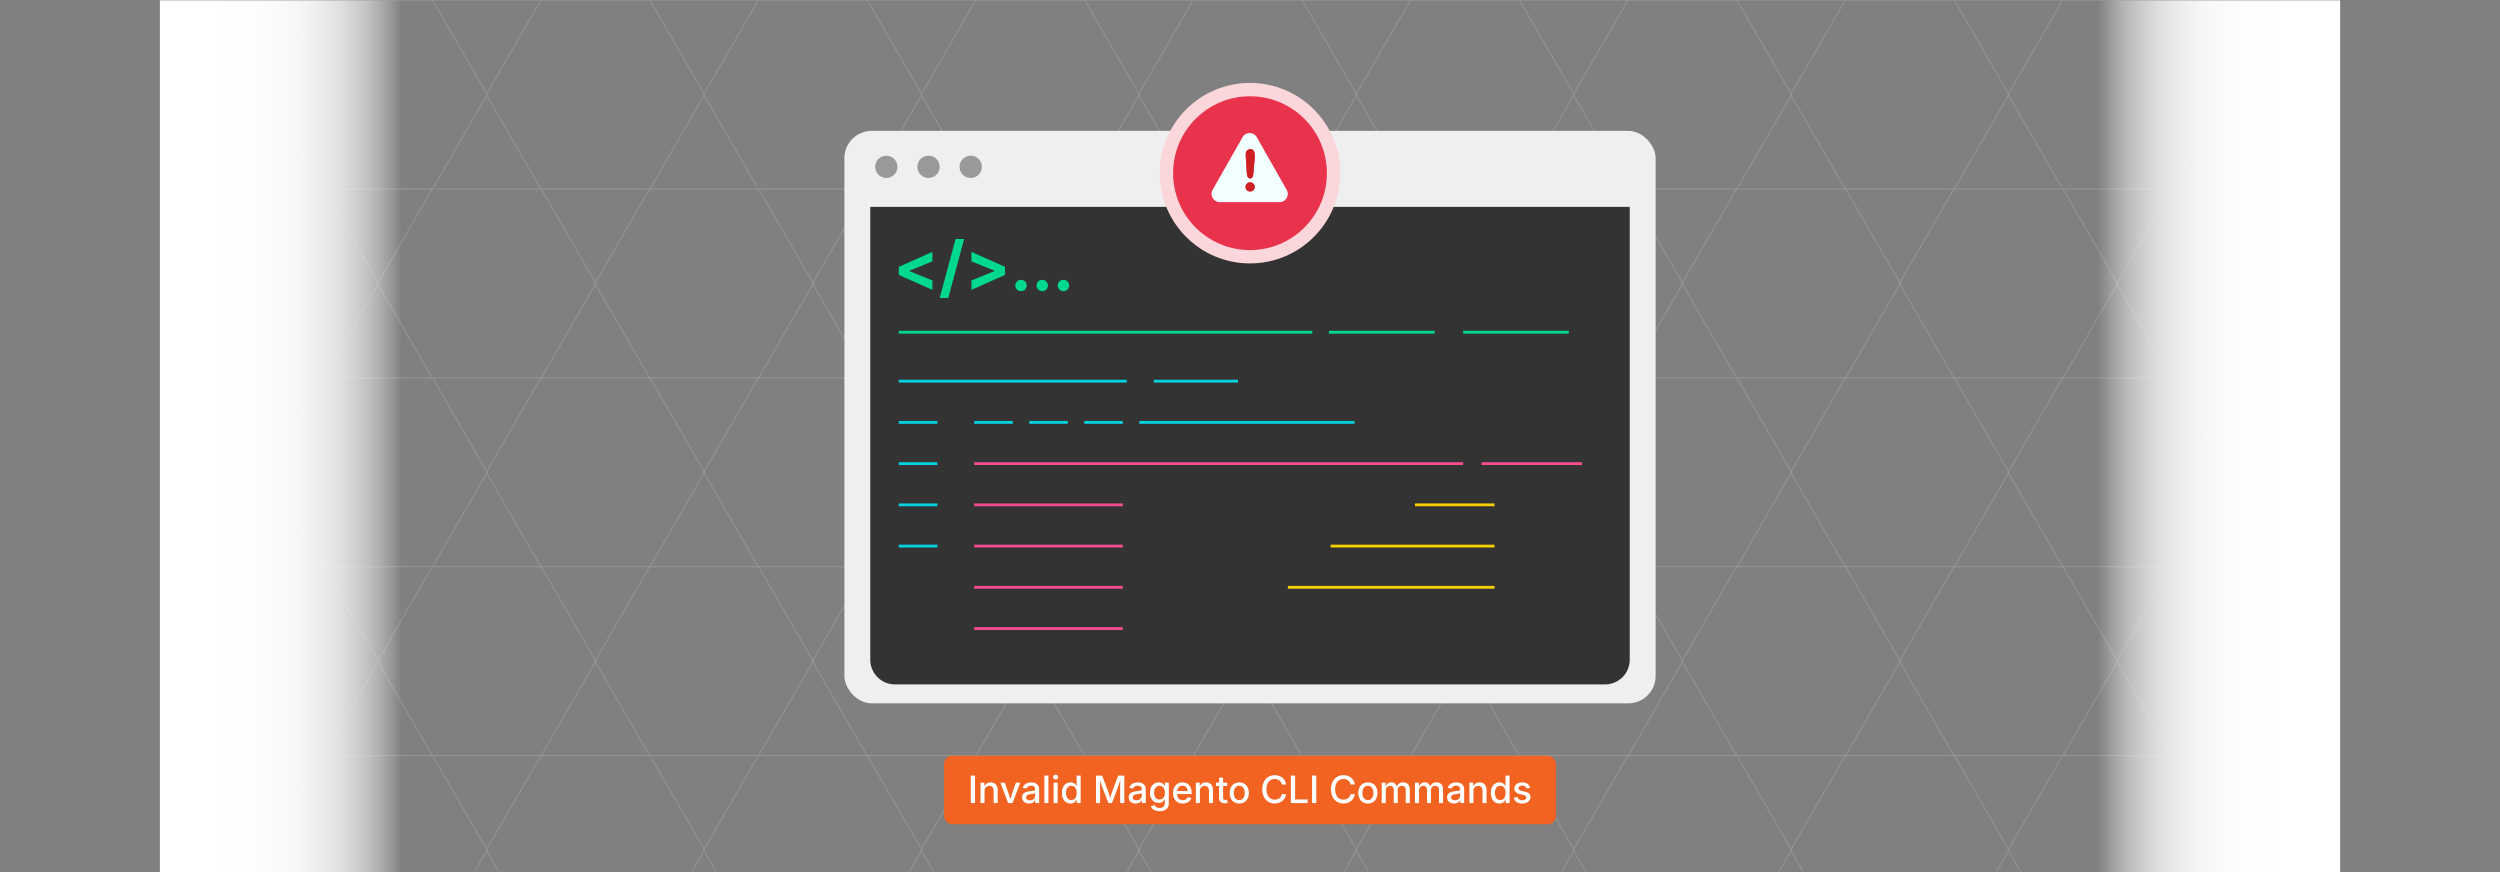 <svg id="Layer_1" data-name="Layer 1" xmlns="http://www.w3.org/2000/svg" xmlns:xlink="http://www.w3.org/1999/xlink" viewBox="0 0 860 300"><rect x="0" y="0" width="860" height="300" fill="#808080" stroke="none"/><defs><clipPath id="clip-path"><rect x="55" y="-0.134" width="750" height="299.856" fill="none"/></clipPath><linearGradient id="linear-gradient" x1="55" y1="150.133" x2="138.333" y2="150.133" gradientUnits="userSpaceOnUse"><stop offset="0" stop-color="#fff"/><stop offset="0.351" stop-color="#fff" stop-opacity="0.992"/><stop offset="0.487" stop-color="#fff" stop-opacity="0.965"/><stop offset="0.585" stop-color="#fff" stop-opacity="0.918"/><stop offset="0.666" stop-color="#fff" stop-opacity="0.85"/><stop offset="0.735" stop-color="#fff" stop-opacity="0.762"/><stop offset="0.797" stop-color="#fff" stop-opacity="0.654"/><stop offset="0.853" stop-color="#fff" stop-opacity="0.524"/><stop offset="0.905" stop-color="#fff" stop-opacity="0.374"/><stop offset="0.952" stop-color="#fff" stop-opacity="0.204"/><stop offset="0.995" stop-color="#fff" stop-opacity="0.021"/><stop offset="1" stop-color="#fff" stop-opacity="0"/></linearGradient><linearGradient id="linear-gradient-2" x1="2658.442" y1="-1596.988" x2="2741.775" y2="-1596.988" gradientTransform="translate(-1936.775 1747.121)" xlink:href="#linear-gradient"/></defs><g opacity="0.25"><g clip-path="url(#clip-path)"><polygon points="36.637 -64.915 -0.898 -64.915 -19.666 -32.439 -0.898 0.037 36.637 0.037 55.405 -32.439 36.637 -64.915" fill="none" stroke="#ccc" stroke-miterlimit="10" stroke-width="0.375"/><polygon points="111.421 -64.915 73.885 -64.915 55.117 -32.439 73.885 0.037 111.421 0.037 130.189 -32.439 111.421 -64.915" fill="none" stroke="#ccc" stroke-miterlimit="10" stroke-width="0.375"/><polygon points="186.204 -64.915 148.668 -64.915 129.9 -32.439 148.668 0.037 186.204 0.037 204.972 -32.439 186.204 -64.915" fill="none" stroke="#ccc" stroke-miterlimit="10" stroke-width="0.375"/><polygon points="260.987 -64.915 223.451 -64.915 204.683 -32.439 223.451 0.037 260.987 0.037 279.755 -32.439 260.987 -64.915" fill="none" stroke="#ccc" stroke-miterlimit="10" stroke-width="0.375"/><polygon points="335.771 -64.915 298.235 -64.915 279.467 -32.439 298.235 0.037 335.771 0.037 354.539 -32.439 335.771 -64.915" fill="none" stroke="#ccc" stroke-miterlimit="10" stroke-width="0.375"/><polygon points="410.554 -64.915 373.018 -64.915 354.25 -32.439 373.018 0.037 410.554 0.037 429.322 -32.439 410.554 -64.915" fill="none" stroke="#ccc" stroke-miterlimit="10" stroke-width="0.375"/><polygon points="485.337 -64.915 447.801 -64.915 429.033 -32.439 447.801 0.037 485.337 0.037 504.105 -32.439 485.337 -64.915" fill="none" stroke="#ccc" stroke-miterlimit="10" stroke-width="0.375"/><polygon points="560.121 -64.915 522.585 -64.915 503.817 -32.439 522.585 0.037 560.121 0.037 578.889 -32.439 560.121 -64.915" fill="none" stroke="#ccc" stroke-miterlimit="10" stroke-width="0.375"/><polygon points="634.904 -64.915 597.368 -64.915 578.6 -32.439 597.368 0.037 634.904 0.037 653.672 -32.439 634.904 -64.915" fill="none" stroke="#ccc" stroke-miterlimit="10" stroke-width="0.375"/><polygon points="709.687 -64.915 672.151 -64.915 653.383 -32.439 672.151 0.037 709.687 0.037 728.455 -32.439 709.687 -64.915" fill="none" stroke="#ccc" stroke-miterlimit="10" stroke-width="0.375"/><polygon points="784.471 -64.915 746.935 -64.915 728.167 -32.439 746.935 0.037 784.471 0.037 803.239 -32.439 784.471 -64.915" fill="none" stroke="#ccc" stroke-miterlimit="10" stroke-width="0.375"/><polygon points="859.254 -64.915 821.718 -64.915 802.95 -32.439 821.718 0.037 859.254 0.037 878.022 -32.439 859.254 -64.915" fill="none" stroke="#ccc" stroke-miterlimit="10" stroke-width="0.375"/><polygon points="74.029 0.054 36.493 0.054 17.725 32.53 36.493 65.006 74.029 65.006 92.797 32.53 74.029 0.054" fill="none" stroke="#ccc" stroke-miterlimit="10" stroke-width="0.375"/><polygon points="148.812 0.054 111.276 0.054 92.509 32.53 111.276 65.006 148.812 65.006 167.58 32.53 148.812 0.054" fill="none" stroke="#ccc" stroke-miterlimit="10" stroke-width="0.375"/><polygon points="223.596 0.054 186.06 0.054 167.292 32.53 186.06 65.006 223.596 65.006 242.364 32.53 223.596 0.054" fill="none" stroke="#ccc" stroke-miterlimit="10" stroke-width="0.375"/><polygon points="298.379 0.054 260.843 0.054 242.075 32.53 260.843 65.006 298.379 65.006 317.147 32.53 298.379 0.054" fill="none" stroke="#ccc" stroke-miterlimit="10" stroke-width="0.375"/><polygon points="373.162 0.054 335.626 0.054 316.858 32.53 335.626 65.006 373.162 65.006 391.93 32.53 373.162 0.054" fill="none" stroke="#ccc" stroke-miterlimit="10" stroke-width="0.375"/><polygon points="447.946 0.054 410.41 0.054 391.642 32.53 410.41 65.006 447.946 65.006 466.714 32.53 447.946 0.054" fill="none" stroke="#ccc" stroke-miterlimit="10" stroke-width="0.375"/><polygon points="522.729 0.054 485.193 0.054 466.425 32.53 485.193 65.006 522.729 65.006 541.497 32.53 522.729 0.054" fill="none" stroke="#ccc" stroke-miterlimit="10" stroke-width="0.375"/><polygon points="597.512 0.054 559.976 0.054 541.208 32.53 559.976 65.006 597.512 65.006 616.28 32.53 597.512 0.054" fill="none" stroke="#ccc" stroke-miterlimit="10" stroke-width="0.375"/><polygon points="672.296 0.054 634.76 0.054 615.992 32.53 634.76 65.006 672.296 65.006 691.064 32.53 672.296 0.054" fill="none" stroke="#ccc" stroke-miterlimit="10" stroke-width="0.375"/><polygon points="747.079 0.054 709.543 0.054 690.775 32.53 709.543 65.006 747.079 65.006 765.847 32.53 747.079 0.054" fill="none" stroke="#ccc" stroke-miterlimit="10" stroke-width="0.375"/><polygon points="821.862 0.054 784.326 0.054 765.558 32.53 784.326 65.006 821.862 65.006 840.63 32.53 821.862 0.054" fill="none" stroke="#ccc" stroke-miterlimit="10" stroke-width="0.375"/><polygon points="36.637 65.023 -0.898 65.023 -19.666 97.499 -0.898 129.975 36.637 129.975 55.405 97.499 36.637 65.023" fill="none" stroke="#ccc" stroke-miterlimit="10" stroke-width="0.375"/><polygon points="111.421 65.023 73.885 65.023 55.117 97.499 73.885 129.975 111.421 129.975 130.189 97.499 111.421 65.023" fill="none" stroke="#ccc" stroke-miterlimit="10" stroke-width="0.375"/><polygon points="186.204 65.023 148.668 65.023 129.9 97.499 148.668 129.975 186.204 129.975 204.972 97.499 186.204 65.023" fill="none" stroke="#ccc" stroke-miterlimit="10" stroke-width="0.375"/><polygon points="260.987 65.023 223.451 65.023 204.683 97.499 223.451 129.975 260.987 129.975 279.755 97.499 260.987 65.023" fill="none" stroke="#ccc" stroke-miterlimit="10" stroke-width="0.375"/><polygon points="335.771 65.023 298.235 65.023 279.467 97.499 298.235 129.975 335.771 129.975 354.539 97.499 335.771 65.023" fill="none" stroke="#ccc" stroke-miterlimit="10" stroke-width="0.375"/><polygon points="410.554 65.023 373.018 65.023 354.25 97.499 373.018 129.975 410.554 129.975 429.322 97.499 410.554 65.023" fill="none" stroke="#ccc" stroke-miterlimit="10" stroke-width="0.375"/><polygon points="485.337 65.023 447.801 65.023 429.033 97.499 447.801 129.975 485.337 129.975 504.105 97.499 485.337 65.023" fill="none" stroke="#ccc" stroke-miterlimit="10" stroke-width="0.375"/><polygon points="560.121 65.023 522.585 65.023 503.817 97.499 522.585 129.975 560.121 129.975 578.889 97.499 560.121 65.023" fill="none" stroke="#ccc" stroke-miterlimit="10" stroke-width="0.375"/><polygon points="634.904 65.023 597.368 65.023 578.6 97.499 597.368 129.975 634.904 129.975 653.672 97.499 634.904 65.023" fill="none" stroke="#ccc" stroke-miterlimit="10" stroke-width="0.375"/><polygon points="709.687 65.023 672.151 65.023 653.383 97.499 672.151 129.975 709.687 129.975 728.455 97.499 709.687 65.023" fill="none" stroke="#ccc" stroke-miterlimit="10" stroke-width="0.375"/><polygon points="784.471 65.023 746.935 65.023 728.167 97.499 746.935 129.975 784.471 129.975 803.239 97.499 784.471 65.023" fill="none" stroke="#ccc" stroke-miterlimit="10" stroke-width="0.375"/><polygon points="859.254 65.023 821.718 65.023 802.95 97.499 821.718 129.975 859.254 129.975 878.022 97.499 859.254 65.023" fill="none" stroke="#ccc" stroke-miterlimit="10" stroke-width="0.375"/><polygon points="74.029 129.993 36.493 129.993 17.725 162.469 36.493 194.945 74.029 194.945 92.797 162.469 74.029 129.993" fill="none" stroke="#ccc" stroke-miterlimit="10" stroke-width="0.375"/><polygon points="148.812 129.993 111.276 129.993 92.509 162.469 111.276 194.945 148.812 194.945 167.58 162.469 148.812 129.993" fill="none" stroke="#ccc" stroke-miterlimit="10" stroke-width="0.375"/><polygon points="223.596 129.993 186.06 129.993 167.292 162.469 186.06 194.945 223.596 194.945 242.364 162.469 223.596 129.993" fill="none" stroke="#ccc" stroke-miterlimit="10" stroke-width="0.375"/><polygon points="298.379 129.993 260.843 129.993 242.075 162.469 260.843 194.945 298.379 194.945 317.147 162.469 298.379 129.993" fill="none" stroke="#ccc" stroke-miterlimit="10" stroke-width="0.375"/><polygon points="373.162 129.993 335.626 129.993 316.858 162.469 335.626 194.945 373.162 194.945 391.93 162.469 373.162 129.993" fill="none" stroke="#ccc" stroke-miterlimit="10" stroke-width="0.375"/><polygon points="447.946 129.993 410.41 129.993 391.642 162.469 410.41 194.945 447.946 194.945 466.714 162.469 447.946 129.993" fill="none" stroke="#ccc" stroke-miterlimit="10" stroke-width="0.375"/><polygon points="522.729 129.993 485.193 129.993 466.425 162.469 485.193 194.945 522.729 194.945 541.497 162.469 522.729 129.993" fill="none" stroke="#ccc" stroke-miterlimit="10" stroke-width="0.375"/><polygon points="597.512 129.993 559.976 129.993 541.208 162.469 559.976 194.945 597.512 194.945 616.28 162.469 597.512 129.993" fill="none" stroke="#ccc" stroke-miterlimit="10" stroke-width="0.375"/><polygon points="672.296 129.993 634.76 129.993 615.992 162.469 634.76 194.945 672.296 194.945 691.064 162.469 672.296 129.993" fill="none" stroke="#ccc" stroke-miterlimit="10" stroke-width="0.375"/><polygon points="747.079 129.993 709.543 129.993 690.775 162.469 709.543 194.945 747.079 194.945 765.847 162.469 747.079 129.993" fill="none" stroke="#ccc" stroke-miterlimit="10" stroke-width="0.375"/><polygon points="821.862 129.993 784.326 129.993 765.558 162.469 784.326 194.945 821.862 194.945 840.63 162.469 821.862 129.993" fill="none" stroke="#ccc" stroke-miterlimit="10" stroke-width="0.375"/><polygon points="36.637 194.962 -0.898 194.962 -19.666 227.438 -0.898 259.914 36.637 259.914 55.405 227.438 36.637 194.962" fill="none" stroke="#ccc" stroke-miterlimit="10" stroke-width="0.375"/><polygon points="111.421 194.962 73.885 194.962 55.117 227.438 73.885 259.914 111.421 259.914 130.189 227.438 111.421 194.962" fill="none" stroke="#ccc" stroke-miterlimit="10" stroke-width="0.375"/><polygon points="186.204 194.962 148.668 194.962 129.9 227.438 148.668 259.914 186.204 259.914 204.972 227.438 186.204 194.962" fill="none" stroke="#ccc" stroke-miterlimit="10" stroke-width="0.375"/><polygon points="260.987 194.962 223.451 194.962 204.683 227.438 223.451 259.914 260.987 259.914 279.755 227.438 260.987 194.962" fill="none" stroke="#ccc" stroke-miterlimit="10" stroke-width="0.375"/><polygon points="335.771 194.962 298.235 194.962 279.467 227.438 298.235 259.914 335.771 259.914 354.539 227.438 335.771 194.962" fill="none" stroke="#ccc" stroke-miterlimit="10" stroke-width="0.375"/><polygon points="410.554 194.962 373.018 194.962 354.25 227.438 373.018 259.914 410.554 259.914 429.322 227.438 410.554 194.962" fill="none" stroke="#ccc" stroke-miterlimit="10" stroke-width="0.375"/><polygon points="485.337 194.962 447.801 194.962 429.033 227.438 447.801 259.914 485.337 259.914 504.105 227.438 485.337 194.962" fill="none" stroke="#ccc" stroke-miterlimit="10" stroke-width="0.375"/><polygon points="560.121 194.962 522.585 194.962 503.817 227.438 522.585 259.914 560.121 259.914 578.889 227.438 560.121 194.962" fill="none" stroke="#ccc" stroke-miterlimit="10" stroke-width="0.375"/><polygon points="634.904 194.962 597.368 194.962 578.6 227.438 597.368 259.914 634.904 259.914 653.672 227.438 634.904 194.962" fill="none" stroke="#ccc" stroke-miterlimit="10" stroke-width="0.375"/><polygon points="709.687 194.962 672.151 194.962 653.383 227.438 672.151 259.914 709.687 259.914 728.455 227.438 709.687 194.962" fill="none" stroke="#ccc" stroke-miterlimit="10" stroke-width="0.375"/><polygon points="784.471 194.962 746.935 194.962 728.167 227.438 746.935 259.914 784.471 259.914 803.239 227.438 784.471 194.962" fill="none" stroke="#ccc" stroke-miterlimit="10" stroke-width="0.375"/><polygon points="859.254 194.962 821.718 194.962 802.95 227.438 821.718 259.914 859.254 259.914 878.022 227.438 859.254 194.962" fill="none" stroke="#ccc" stroke-miterlimit="10" stroke-width="0.375"/><polygon points="74.029 259.931 36.493 259.931 17.725 292.407 36.493 324.883 74.029 324.883 92.797 292.407 74.029 259.931" fill="none" stroke="#ccc" stroke-miterlimit="10" stroke-width="0.375"/><polygon points="148.812 259.931 111.276 259.931 92.509 292.407 111.276 324.883 148.812 324.883 167.58 292.407 148.812 259.931" fill="none" stroke="#ccc" stroke-miterlimit="10" stroke-width="0.375"/><polygon points="223.596 259.931 186.06 259.931 167.292 292.407 186.06 324.883 223.596 324.883 242.364 292.407 223.596 259.931" fill="none" stroke="#ccc" stroke-miterlimit="10" stroke-width="0.375"/><polygon points="298.379 259.931 260.843 259.931 242.075 292.407 260.843 324.883 298.379 324.883 317.147 292.407 298.379 259.931" fill="none" stroke="#ccc" stroke-miterlimit="10" stroke-width="0.375"/><polygon points="373.162 259.931 335.626 259.931 316.858 292.407 335.626 324.883 373.162 324.883 391.93 292.407 373.162 259.931" fill="none" stroke="#ccc" stroke-miterlimit="10" stroke-width="0.375"/><polygon points="447.946 259.931 410.41 259.931 391.642 292.407 410.41 324.883 447.946 324.883 466.714 292.407 447.946 259.931" fill="none" stroke="#ccc" stroke-miterlimit="10" stroke-width="0.375"/><polygon points="522.729 259.931 485.193 259.931 466.425 292.407 485.193 324.883 522.729 324.883 541.497 292.407 522.729 259.931" fill="none" stroke="#ccc" stroke-miterlimit="10" stroke-width="0.375"/><polygon points="597.512 259.931 559.976 259.931 541.208 292.407 559.976 324.883 597.512 324.883 616.28 292.407 597.512 259.931" fill="none" stroke="#ccc" stroke-miterlimit="10" stroke-width="0.375"/><polygon points="672.296 259.931 634.76 259.931 615.992 292.407 634.76 324.883 672.296 324.883 691.064 292.407 672.296 259.931" fill="none" stroke="#ccc" stroke-miterlimit="10" stroke-width="0.375"/><polygon points="747.079 259.931 709.543 259.931 690.775 292.407 709.543 324.883 747.079 324.883 765.847 292.407 747.079 259.931" fill="none" stroke="#ccc" stroke-miterlimit="10" stroke-width="0.375"/><polygon points="821.862 259.931 784.326 259.931 765.558 292.407 784.326 324.883 821.862 324.883 840.63 292.407 821.862 259.931" fill="none" stroke="#ccc" stroke-miterlimit="10" stroke-width="0.375"/></g></g><rect x="55" y="0.134" width="83.333" height="300" fill="url(#linear-gradient)"/><rect x="721.667" y="0.134" width="83.333" height="300" transform="translate(1526.667 300.267) rotate(180)" fill="url(#linear-gradient-2)"/><rect x="290.467" y="45.02" width="279.067" height="196.93" rx="9.401" fill="#efefef"/><path d="M299.373,71.162H560.627a0,0,0,0,1,0,0V226.941a8.494,8.494,0,0,1-8.494,8.494H307.867a8.494,8.494,0,0,1-8.494-8.494V71.162A0,0,0,0,1,299.373,71.162Z" fill="#333"/><path d="M309.19,94.582v-2.793l11.56-5.144v3.27l-7.972,3.247.102-.182v.409l-.102-.159,7.972,3.248v3.247Z" fill="#00d88f"/><path d="M331.663,82.227l-5.451,20.258H323.26l5.45-20.258Z" fill="#00d88f"/><path d="M345.732,94.582l-11.56,5.144V96.478l7.994-3.248-.114.159V92.98l.114.182-7.994-3.247v-3.27l11.56,5.144Z" fill="#00d88f"/><path d="M351.228,100.157a1.91,1.91,0,0,1-1.396-.561,1.975,1.975,0,0,1,0-2.772,2.003,2.003,0,0,1,2.782,0,1.975,1.975,0,0,1,0,2.772A1.896,1.896,0,0,1,351.228,100.157Z" fill="#00d88f"/><path d="M358.529,100.157a1.91,1.91,0,0,1-1.397-.561,1.975,1.975,0,0,1,0-2.772,2.003,2.003,0,0,1,2.782,0,1.975,1.975,0,0,1,0,2.772A1.896,1.896,0,0,1,358.529,100.157Z" fill="#00d88f"/><path d="M365.831,100.157a1.91,1.91,0,0,1-1.397-.561,1.975,1.975,0,0,1,0-2.772,2.003,2.003,0,0,1,2.782,0,1.975,1.975,0,0,1,0,2.772A1.896,1.896,0,0,1,365.831,100.157Z" fill="#00d88f"/><line x1="309.192" y1="114.292" x2="451.441" y2="114.292" fill="none" stroke="#00d88f" stroke-miterlimit="10" stroke-width="0.969"/><line x1="309.192" y1="131.115" x2="387.612" y2="131.115" fill="none" stroke="#05d2e0" stroke-miterlimit="10" stroke-width="0.969"/><line x1="396.898" y1="131.115" x2="425.877" y2="131.115" fill="none" stroke="#05d2e0" stroke-miterlimit="10" stroke-width="0.969"/><line x1="309.192" y1="145.299" x2="322.464" y2="145.299" fill="none" stroke="#05d2e0" stroke-miterlimit="10" stroke-width="0.969"/><line x1="335.131" y1="145.299" x2="348.402" y2="145.299" fill="none" stroke="#05d2e0" stroke-miterlimit="10" stroke-width="0.969"/><line x1="354.057" y1="145.299" x2="367.328" y2="145.299" fill="none" stroke="#05d2e0" stroke-miterlimit="10" stroke-width="0.969"/><line x1="372.983" y1="145.299" x2="386.254" y2="145.299" fill="none" stroke="#05d2e0" stroke-miterlimit="10" stroke-width="0.969"/><line x1="391.909" y1="145.299" x2="465.955" y2="145.299" fill="none" stroke="#05d2e0" stroke-miterlimit="10" stroke-width="0.969"/><line x1="335.131" y1="159.484" x2="503.318" y2="159.484" fill="none" stroke="#f74d90" stroke-miterlimit="10" stroke-width="0.969"/><line x1="335.131" y1="173.668" x2="386.254" y2="173.668" fill="none" stroke="#f74d90" stroke-miterlimit="10" stroke-width="0.969"/><line x1="486.737" y1="173.668" x2="514.113" y2="173.668" fill="none" stroke="#f7cf03" stroke-miterlimit="10" stroke-width="0.969"/><line x1="457.75" y1="187.852" x2="514.113" y2="187.852" fill="none" stroke="#f7cf03" stroke-miterlimit="10" stroke-width="0.969"/><line x1="443.03" y1="202.036" x2="514.113" y2="202.036" fill="none" stroke="#f7cf03" stroke-miterlimit="10" stroke-width="0.969"/><line x1="335.131" y1="187.852" x2="386.254" y2="187.852" fill="none" stroke="#f74d90" stroke-miterlimit="10" stroke-width="0.969"/><line x1="335.131" y1="202.036" x2="386.254" y2="202.036" fill="none" stroke="#f74d90" stroke-miterlimit="10" stroke-width="0.969"/><line x1="335.131" y1="216.221" x2="386.254" y2="216.221" fill="none" stroke="#f74d90" stroke-miterlimit="10" stroke-width="0.969"/><line x1="509.663" y1="159.484" x2="544.222" y2="159.484" fill="none" stroke="#f74d90" stroke-miterlimit="10" stroke-width="0.969"/><line x1="309.192" y1="159.484" x2="322.464" y2="159.484" fill="none" stroke="#05d2e0" stroke-miterlimit="10" stroke-width="0.969"/><line x1="309.192" y1="173.668" x2="322.464" y2="173.668" fill="none" stroke="#05d2e0" stroke-miterlimit="10" stroke-width="0.969"/><line x1="309.192" y1="187.852" x2="322.464" y2="187.852" fill="none" stroke="#05d2e0" stroke-miterlimit="10" stroke-width="0.969"/><line x1="457.137" y1="114.292" x2="493.499" y2="114.292" fill="none" stroke="#00d88f" stroke-miterlimit="10" stroke-width="0.969"/><line x1="503.318" y1="114.292" x2="539.68" y2="114.292" fill="none" stroke="#00d88f" stroke-miterlimit="10" stroke-width="0.969"/><circle cx="304.898" cy="57.39" r="3.835" fill="#999"/><circle cx="319.412" cy="57.39" r="3.835" fill="#999"/><circle cx="333.926" cy="57.39" r="3.835" fill="#999"/><rect x="324.768" y="259.977" width="210.465" height="23.555" rx="2.749" fill="#f26322"/><path d="M335.402,266.798v9.458h-1.447v-9.458Z" fill="#fff"/><path d="M338.69,272.13v4.126H337.3v-7.008h1.333l.006,1.721h-.178a2.73,2.73,0,0,1,.901-1.381,2.319,2.319,0,0,1,1.428-.441,2.534,2.534,0,0,1,1.26.305,2.103,2.103,0,0,1,.847.898,3.194,3.194,0,0,1,.305,1.47v4.436h-1.384v-4.266a1.706,1.706,0,0,0-.397-1.203,1.411,1.411,0,0,0-1.088-.428,1.738,1.738,0,0,0-.844.203,1.432,1.432,0,0,0-.587.597A2.016,2.016,0,0,0,338.69,272.13Z" fill="#fff"/><path d="M346.796,276.256l-2.653-7.008h1.492l1.39,3.955q.222.628.39,1.266t.34,1.261h-.394q.178-.623.343-1.257t.381-1.27l1.384-3.955h1.479l-2.653,7.008Z" fill="#fff"/><path d="M353.994,276.403a2.904,2.904,0,0,1-1.212-.245,1.972,1.972,0,0,1-.854-.72,2.08,2.08,0,0,1-.314-1.168,1.875,1.875,0,0,1,.232-.982,1.691,1.691,0,0,1,.619-.605,3.222,3.222,0,0,1,.873-.337,8.46,8.46,0,0,1,.993-.171c.419-.051.756-.094,1.012-.127a1.546,1.546,0,0,0,.565-.159.382.382,0,0,0,.181-.355v-.038a1.321,1.321,0,0,0-.152-.657,1.003,1.003,0,0,0-.457-.415,1.72,1.72,0,0,0-.749-.146,1.966,1.966,0,0,0-.781.143,1.564,1.564,0,0,0-.536.368,1.321,1.321,0,0,0-.289.48l-1.314-.26a2.394,2.394,0,0,1,.625-1.051,2.707,2.707,0,0,1,1.019-.609,3.893,3.893,0,0,1,1.263-.2,4.157,4.157,0,0,1,.955.114,2.717,2.717,0,0,1,.895.388,1.989,1.989,0,0,1,.657.742,2.518,2.518,0,0,1,.248,1.181v4.685h-1.346v-.965h-.057a1.987,1.987,0,0,1-.406.527,2.118,2.118,0,0,1-.679.419A2.679,2.679,0,0,1,353.994,276.403Zm.305-1.111a1.994,1.994,0,0,0,.978-.222,1.562,1.562,0,0,0,.609-.584,1.522,1.522,0,0,0,.209-.774v-.883a.648.648,0,0,1-.273.127c-.135.038-.29.073-.463.104s-.345.06-.514.083-.317.043-.444.061a3.389,3.389,0,0,0-.708.168,1.24,1.24,0,0,0-.52.336.847.847,0,0,0-.193.581.892.892,0,0,0,.168.553,1.037,1.037,0,0,0,.467.336A1.901,1.901,0,0,0,354.298,275.291Z" fill="#fff"/><path d="M360.652,266.798v9.458h-1.39v-9.458Z" fill="#fff"/><path d="M363.141,268.151a.855.855,0,0,1-.616-.245.784.784,0,0,1-.254-.587.772.772,0,0,1,.254-.587.914.914,0,0,1,1.231,0,.771.771,0,0,1,.254.587.783.783,0,0,1-.254.587A.855.855,0,0,1,363.141,268.151Zm-.698,8.105v-7.008h1.39v7.008Z" fill="#fff"/><path d="M368.25,276.396a2.701,2.701,0,0,1-1.53-.441,2.949,2.949,0,0,1-1.044-1.253,5.138,5.138,0,0,1,.003-3.876,2.925,2.925,0,0,1,1.051-1.244,2.736,2.736,0,0,1,1.52-.435,2.263,2.263,0,0,1,1.012.2,2.049,2.049,0,0,1,.647.479,3.032,3.032,0,0,1,.384.533h.07v-3.562h1.384v9.458h-1.352v-1.092h-.095a2.704,2.704,0,0,1-.394.549,2.162,2.162,0,0,1-.654.482A2.228,2.228,0,0,1,368.25,276.396Zm.298-1.181a1.62,1.62,0,0,0,1.003-.31,1.936,1.936,0,0,0,.628-.863,3.938,3.938,0,0,0,.003-2.562,1.872,1.872,0,0,0-.625-.848,1.651,1.651,0,0,0-1.009-.305,1.609,1.609,0,0,0-1.006.311,1.917,1.917,0,0,0-.622.857,3.461,3.461,0,0,0-.213,1.264,3.513,3.513,0,0,0,.213,1.266,1.932,1.932,0,0,0,.628.873A1.599,1.599,0,0,0,368.549,275.215Z" fill="#fff"/><path d="M377.029,276.256v-9.458H379.13l2.082,5.453q.083.234.197.6t.235.784q.121.419.232.818t.187.711h-.311c.055-.198.119-.431.19-.695s.148-.536.229-.815.159-.543.235-.79.144-.452.203-.612l2.044-5.453H386.76v9.458H385.332v-5.104c0-.198.002-.432.006-.698s.011-.548.019-.844.016-.596.022-.898.011-.594.016-.873h.127q-.14.47-.289.949t-.292.927q-.142.447-.27.818t-.216.619l-1.949,5.104h-1.225l-1.968-5.104q-.095-.24-.219-.606t-.267-.809q-.143-.445-.299-.931t-.308-.968h.152q.007.394.016.838c.007.297.013.595.02.895s.013.587.018.859.01.514.01.721v5.104Z" fill="#fff"/><path d="M390.664,276.403a2.903,2.903,0,0,1-1.212-.245,1.971,1.971,0,0,1-.854-.72,2.079,2.079,0,0,1-.314-1.168,1.875,1.875,0,0,1,.232-.982,1.691,1.691,0,0,1,.619-.605,3.222,3.222,0,0,1,.873-.337,8.471,8.471,0,0,1,.994-.171c.419-.051.756-.094,1.012-.127a1.546,1.546,0,0,0,.565-.159.382.382,0,0,0,.181-.355v-.038a1.321,1.321,0,0,0-.152-.657,1.003,1.003,0,0,0-.457-.415,1.72,1.72,0,0,0-.749-.146,1.966,1.966,0,0,0-.781.143,1.566,1.566,0,0,0-.537.368,1.321,1.321,0,0,0-.289.48l-1.314-.26a2.392,2.392,0,0,1,.625-1.051,2.707,2.707,0,0,1,1.019-.609,3.898,3.898,0,0,1,1.263-.2,4.157,4.157,0,0,1,.955.114,2.717,2.717,0,0,1,.895.388,1.989,1.989,0,0,1,.657.742,2.517,2.517,0,0,1,.248,1.181v4.685h-1.346v-.965H392.74a1.987,1.987,0,0,1-.406.527,2.118,2.118,0,0,1-.679.419A2.679,2.679,0,0,1,390.664,276.403Zm.305-1.111a1.994,1.994,0,0,0,.978-.222,1.562,1.562,0,0,0,.609-.584,1.522,1.522,0,0,0,.209-.774v-.883a.648.648,0,0,1-.273.127c-.135.038-.29.073-.463.104s-.345.06-.514.083-.317.043-.444.061a3.402,3.402,0,0,0-.708.168,1.24,1.24,0,0,0-.52.336.847.847,0,0,0-.193.581.892.892,0,0,0,.168.553,1.037,1.037,0,0,0,.467.336A1.906,1.906,0,0,0,390.969,275.291Z" fill="#fff"/><path d="M398.897,279.049a4.258,4.258,0,0,1-1.432-.216,2.713,2.713,0,0,1-.996-.594,2.221,2.221,0,0,1-.562-.854l1.2-.432a2.047,2.047,0,0,0,.337.454,1.671,1.671,0,0,0,.565.374,2.255,2.255,0,0,0,.882.149,2.028,2.028,0,0,0,1.308-.397,1.457,1.457,0,0,0,.495-1.209V275.019h-.095a3.091,3.091,0,0,1-.396.536,1.971,1.971,0,0,1-.645.454,2.41,2.41,0,0,1-1.003.184,2.845,2.845,0,0,1-1.508-.406,2.79,2.79,0,0,1-1.054-1.178,4.189,4.189,0,0,1-.384-1.882,4.383,4.383,0,0,1,.384-1.907,2.958,2.958,0,0,1,1.054-1.238,2.739,2.739,0,0,1,1.52-.435,2.296,2.296,0,0,1,1.013.197,2.092,2.092,0,0,1,.657.482,3.142,3.142,0,0,1,.4.546h.076v-1.124h1.352V276.32a2.654,2.654,0,0,1-.419,1.549,2.469,2.469,0,0,1-1.136.892A4.266,4.266,0,0,1,398.897,279.049Zm-.025-4.018a1.653,1.653,0,0,0,1.631-1.079,3.238,3.238,0,0,0,.216-1.244,3.295,3.295,0,0,0-.216-1.244,1.879,1.879,0,0,0-.628-.835,1.819,1.819,0,0,0-2.016.006,1.893,1.893,0,0,0-.628.845,3.305,3.305,0,0,0-.213,1.228,3.202,3.202,0,0,0,.216,1.231,1.782,1.782,0,0,0,.628.806A1.729,1.729,0,0,0,398.872,275.032Z" fill="#fff"/><path d="M406.882,276.403a3.406,3.406,0,0,1-1.79-.451,2.985,2.985,0,0,1-1.152-1.263,4.22,4.22,0,0,1-.403-1.898,4.279,4.279,0,0,1,.4-1.895,3.021,3.021,0,0,1,2.831-1.749,3.447,3.447,0,0,1,1.203.21,2.821,2.821,0,0,1,1.01.644,3.04,3.04,0,0,1,.695,1.105,4.486,4.486,0,0,1,.254,1.591v.47h-5.656v-1.041h4.939l-.635.336a2.917,2.917,0,0,0-.206-1.133,1.681,1.681,0,0,0-.609-.765,1.716,1.716,0,0,0-.987-.274,1.758,1.758,0,0,0-1,.279,1.83,1.83,0,0,0-.638.743,2.362,2.362,0,0,0-.222,1.034v.68a2.73,2.73,0,0,0,.245,1.206,1.754,1.754,0,0,0,.691.765,2.021,2.021,0,0,0,1.044.264,2.092,2.092,0,0,0,.724-.118,1.484,1.484,0,0,0,.552-.346,1.441,1.441,0,0,0,.343-.559l1.308.241a2.385,2.385,0,0,1-.565,1.006,2.762,2.762,0,0,1-1.012.677A3.672,3.672,0,0,1,406.882,276.403Z" fill="#fff"/><path d="M412.76,272.13v4.126h-1.39v-7.008h1.333l.006,1.721h-.178a2.731,2.731,0,0,1,.901-1.381,2.32,2.32,0,0,1,1.428-.441,2.534,2.534,0,0,1,1.26.305,2.104,2.104,0,0,1,.847.898,3.195,3.195,0,0,1,.305,1.47v4.436h-1.384v-4.266a1.706,1.706,0,0,0-.397-1.203,1.411,1.411,0,0,0-1.088-.428,1.737,1.737,0,0,0-.844.203,1.432,1.432,0,0,0-.587.597A2.016,2.016,0,0,0,412.76,272.13Z" fill="#fff"/><path d="M422.154,269.248v1.13h-3.859v-1.13Zm-2.793-1.72h1.39v6.843a.884.884,0,0,0,.171.603.757.757,0,0,0,.584.19,2.329,2.329,0,0,0,.298-.022q.178-.022.305-.041l.197,1.117a3.082,3.082,0,0,1-.463.083,4.889,4.889,0,0,1-.489.025,2.111,2.111,0,0,1-1.476-.474,1.742,1.742,0,0,1-.517-1.355Z" fill="#fff"/><path d="M426.299,276.403a3.238,3.238,0,0,1-1.73-.454,3.071,3.071,0,0,1-1.149-1.27,4.179,4.179,0,0,1-.409-1.895,4.227,4.227,0,0,1,.409-1.911,3.067,3.067,0,0,1,1.149-1.272,3.534,3.534,0,0,1,3.466,0,3.072,3.072,0,0,1,1.149,1.272,4.215,4.215,0,0,1,.41,1.911,4.167,4.167,0,0,1-.41,1.895,3.075,3.075,0,0,1-1.149,1.27A3.256,3.256,0,0,1,426.299,276.403Zm0-1.175a1.663,1.663,0,0,0,1.051-.327,1.952,1.952,0,0,0,.631-.882,3.452,3.452,0,0,0,.209-1.234,3.495,3.495,0,0,0-.209-1.248,1.972,1.972,0,0,0-.631-.885,1.653,1.653,0,0,0-1.051-.33,1.622,1.622,0,0,0-1.044.33,2,2,0,0,0-.625.885,3.517,3.517,0,0,0-.21,1.248,3.474,3.474,0,0,0,.21,1.234,1.978,1.978,0,0,0,.625.882A1.631,1.631,0,0,0,426.299,275.228Z" fill="#fff"/><path d="M438.512,276.39a4.185,4.185,0,0,1-2.216-.591,4.076,4.076,0,0,1-1.523-1.679,6.34,6.34,0,0,1,.004-5.183,4.076,4.076,0,0,1,1.526-1.683,4.168,4.168,0,0,1,2.209-.59,4.45,4.45,0,0,1,1.415.219,3.78,3.78,0,0,1,1.182.635,3.535,3.535,0,0,1,.863,1.013,3.927,3.927,0,0,1,.463,1.352h-1.453a2.445,2.445,0,0,0-.318-.816,2.196,2.196,0,0,0-.549-.597,2.355,2.355,0,0,0-.73-.368,2.9,2.9,0,0,0-.86-.124,2.688,2.688,0,0,0-1.488.419,2.803,2.803,0,0,0-1.02,1.213,5.195,5.195,0,0,0,.004,3.847,2.777,2.777,0,0,0,1.022,1.206,2.712,2.712,0,0,0,1.482.412,2.873,2.873,0,0,0,.854-.124,2.417,2.417,0,0,0,.731-.364,2.21,2.21,0,0,0,.552-.597,2.449,2.449,0,0,0,.321-.812h1.453a3.707,3.707,0,0,1-.444,1.298,3.752,3.752,0,0,1-.851,1.019,3.703,3.703,0,0,1-1.181.663A4.358,4.358,0,0,1,438.512,276.39Z" fill="#fff"/><path d="M444.06,276.256v-9.458h1.447v8.214h4.316v1.244Z" fill="#fff"/><path d="M452.795,266.798v9.458h-1.447v-9.458Z" fill="#fff"/><path d="M462.144,276.39a4.185,4.185,0,0,1-2.216-.591,4.076,4.076,0,0,1-1.523-1.679,6.34,6.34,0,0,1,.004-5.183,4.076,4.076,0,0,1,1.526-1.683,4.168,4.168,0,0,1,2.209-.59,4.45,4.45,0,0,1,1.415.219,3.779,3.779,0,0,1,1.182.635,3.535,3.535,0,0,1,.863,1.013,3.927,3.927,0,0,1,.463,1.352h-1.453a2.447,2.447,0,0,0-.318-.816,2.196,2.196,0,0,0-.549-.597,2.355,2.355,0,0,0-.73-.368,2.9,2.9,0,0,0-.86-.124,2.688,2.688,0,0,0-1.488.419,2.804,2.804,0,0,0-1.02,1.213,5.195,5.195,0,0,0,.004,3.847,2.777,2.777,0,0,0,1.022,1.206,2.712,2.712,0,0,0,1.482.412,2.873,2.873,0,0,0,.854-.124,2.417,2.417,0,0,0,.731-.364,2.21,2.21,0,0,0,.552-.597,2.449,2.449,0,0,0,.321-.812h1.453a3.705,3.705,0,0,1-.444,1.298,3.753,3.753,0,0,1-.851,1.019,3.705,3.705,0,0,1-1.181.663A4.358,4.358,0,0,1,462.144,276.39Z" fill="#fff"/><path d="M470.549,276.403a3.239,3.239,0,0,1-1.73-.454,3.071,3.071,0,0,1-1.149-1.27,4.18,4.18,0,0,1-.409-1.895,4.228,4.228,0,0,1,.409-1.911,3.068,3.068,0,0,1,1.149-1.272,3.534,3.534,0,0,1,3.466,0,3.059,3.059,0,0,1,1.148,1.272,4.215,4.215,0,0,1,.41,1.911,4.167,4.167,0,0,1-.41,1.895,3.062,3.062,0,0,1-1.148,1.27A3.254,3.254,0,0,1,470.549,276.403Zm0-1.175a1.66,1.66,0,0,0,1.051-.327,1.952,1.952,0,0,0,.631-.882,3.454,3.454,0,0,0,.21-1.234,3.497,3.497,0,0,0-.21-1.248,1.972,1.972,0,0,0-.631-.885,1.65,1.65,0,0,0-1.051-.33,1.623,1.623,0,0,0-1.044.33,2.008,2.008,0,0,0-.626.885,3.539,3.539,0,0,0-.209,1.248,3.497,3.497,0,0,0,.209,1.234,1.987,1.987,0,0,0,.626.882A1.632,1.632,0,0,0,470.549,275.228Z" fill="#fff"/><path d="M475.31,276.256v-7.008h1.326l.025,1.594h-.108a2.492,2.492,0,0,1,.477-.962,2.069,2.069,0,0,1,.742-.568,2.154,2.154,0,0,1,.889-.19,1.758,1.758,0,0,1,1.264.473,2.348,2.348,0,0,1,.654,1.286h-.184a2.304,2.304,0,0,1,.475-.946,2.252,2.252,0,0,1,.816-.603,2.561,2.561,0,0,1,1.037-.21,2.362,2.362,0,0,1,1.134.273,1.977,1.977,0,0,1,.81.812,2.757,2.757,0,0,1,.298,1.346v4.703H483.58v-4.564a1.248,1.248,0,0,0-.397-1.035,1.468,1.468,0,0,0-.943-.317,1.494,1.494,0,0,0-.758.185,1.24,1.24,0,0,0-.492.511,1.597,1.597,0,0,0-.172.752v4.469h-1.364v-4.659a1.195,1.195,0,0,0-.365-.914,1.313,1.313,0,0,0-.937-.343,1.487,1.487,0,0,0-.72.181,1.346,1.346,0,0,0-.533.533,1.744,1.744,0,0,0-.2.873v4.329Z" fill="#fff"/><path d="M486.753,276.256v-7.008H488.08l.025,1.594h-.108a2.49,2.49,0,0,1,.476-.962,2.069,2.069,0,0,1,.742-.568,2.154,2.154,0,0,1,.889-.19,1.758,1.758,0,0,1,1.264.473,2.349,2.349,0,0,1,.654,1.286h-.185a2.304,2.304,0,0,1,.476-.946,2.25,2.25,0,0,1,.816-.603,2.561,2.561,0,0,1,1.037-.21,2.362,2.362,0,0,1,1.134.273,1.979,1.979,0,0,1,.81.812,2.758,2.758,0,0,1,.298,1.346v4.703h-1.384v-4.564a1.248,1.248,0,0,0-.397-1.035,1.468,1.468,0,0,0-.943-.317,1.494,1.494,0,0,0-.758.185,1.239,1.239,0,0,0-.492.511,1.596,1.596,0,0,0-.172.752v4.469h-1.364v-4.659a1.195,1.195,0,0,0-.365-.914,1.313,1.313,0,0,0-.936-.343,1.487,1.487,0,0,0-.72.181,1.346,1.346,0,0,0-.533.533,1.744,1.744,0,0,0-.2.873v4.329Z" fill="#fff"/><path d="M500.197,276.403a2.909,2.909,0,0,1-1.213-.245,1.972,1.972,0,0,1-.854-.72,2.079,2.079,0,0,1-.315-1.168,1.88,1.88,0,0,1,.232-.982,1.688,1.688,0,0,1,.619-.605,3.212,3.212,0,0,1,.872-.337,8.481,8.481,0,0,1,.993-.171c.42-.051.757-.094,1.013-.127a1.549,1.549,0,0,0,.565-.159.382.382,0,0,0,.181-.355v-.038a1.321,1.321,0,0,0-.152-.657,1.003,1.003,0,0,0-.457-.415,1.722,1.722,0,0,0-.749-.146,1.969,1.969,0,0,0-.781.143,1.569,1.569,0,0,0-.536.368,1.306,1.306,0,0,0-.288.48l-1.314-.26a2.387,2.387,0,0,1,.625-1.051,2.701,2.701,0,0,1,1.02-.609,3.893,3.893,0,0,1,1.263-.2,4.153,4.153,0,0,1,.955.114,2.717,2.717,0,0,1,.895.388,1.979,1.979,0,0,1,.656.742,2.504,2.504,0,0,1,.248,1.181v4.685H502.33v-.965h-.057a1.998,1.998,0,0,1-.406.527,2.115,2.115,0,0,1-.68.419A2.682,2.682,0,0,1,500.197,276.403Zm.305-1.111a1.995,1.995,0,0,0,.978-.222,1.562,1.562,0,0,0,.609-.584,1.523,1.523,0,0,0,.21-.774v-.883a.65.65,0,0,1-.273.127c-.136.038-.29.073-.463.104s-.346.06-.515.083-.317.043-.444.061a3.394,3.394,0,0,0-.708.168,1.237,1.237,0,0,0-.52.336.847.847,0,0,0-.193.581.889.889,0,0,0,.168.553,1.035,1.035,0,0,0,.467.336A1.91,1.91,0,0,0,500.502,275.291Z" fill="#fff"/><path d="M506.856,272.13v4.126h-1.391v-7.008H506.8l.006,1.721h-.178a2.728,2.728,0,0,1,.901-1.381,2.321,2.321,0,0,1,1.429-.441,2.533,2.533,0,0,1,1.26.305,2.104,2.104,0,0,1,.848.898,3.194,3.194,0,0,1,.305,1.47v4.436h-1.385v-4.266a1.706,1.706,0,0,0-.397-1.203,1.411,1.411,0,0,0-1.088-.428,1.74,1.74,0,0,0-.845.203,1.429,1.429,0,0,0-.587.597A2.021,2.021,0,0,0,506.856,272.13Z" fill="#fff"/><path d="M515.795,276.396a2.702,2.702,0,0,1-1.53-.441,2.954,2.954,0,0,1-1.044-1.253,5.14,5.14,0,0,1,.003-3.876,2.929,2.929,0,0,1,1.051-1.244,2.737,2.737,0,0,1,1.52-.435,2.26,2.26,0,0,1,1.012.2,2.059,2.059,0,0,1,.647.479,3.002,3.002,0,0,1,.384.533h.07v-3.562h1.384v9.458h-1.353v-1.092h-.095a2.703,2.703,0,0,1-.394.549,2.147,2.147,0,0,1-.654.482A2.222,2.222,0,0,1,515.795,276.396Zm.298-1.181a1.621,1.621,0,0,0,1.003-.31,1.936,1.936,0,0,0,.629-.863,3.949,3.949,0,0,0,.003-2.562,1.866,1.866,0,0,0-.626-.848,1.65,1.65,0,0,0-1.009-.305,1.61,1.61,0,0,0-1.006.311,1.917,1.917,0,0,0-.622.857,3.471,3.471,0,0,0-.213,1.264,3.524,3.524,0,0,0,.213,1.266,1.928,1.928,0,0,0,.628.873A1.598,1.598,0,0,0,516.093,275.215Z" fill="#fff"/><path d="M523.62,276.409a3.868,3.868,0,0,1-1.377-.229,2.366,2.366,0,0,1-.984-.676,2.259,2.259,0,0,1-.494-1.095l1.32-.216a1.303,1.303,0,0,0,.517.821,1.753,1.753,0,0,0,1.018.27,1.818,1.818,0,0,0,1.061-.276.803.803,0,0,0,.394-.67.712.712,0,0,0-.251-.561,1.652,1.652,0,0,0-.739-.327l-1.181-.26a2.94,2.94,0,0,1-1.46-.708,1.696,1.696,0,0,1-.482-1.247,1.805,1.805,0,0,1,.346-1.099,2.253,2.253,0,0,1,.956-.73,3.536,3.536,0,0,1,1.402-.261,3.43,3.43,0,0,1,1.323.232,2.246,2.246,0,0,1,.895.651,2.287,2.287,0,0,1,.46.978l-1.263.216a1.347,1.347,0,0,0-.439-.692,1.421,1.421,0,0,0-.958-.292,1.645,1.645,0,0,0-.956.261.78.78,0,0,0-.378.666.699.699,0,0,0,.261.565,1.992,1.992,0,0,0,.812.343l1.136.254a2.967,2.967,0,0,1,1.464.691,1.635,1.635,0,0,1,.473,1.213,1.843,1.843,0,0,1-.368,1.133,2.412,2.412,0,0,1-1.016.768A3.765,3.765,0,0,1,523.62,276.409Z" fill="#fff"/><circle cx="430" cy="59.573" r="31.043" fill="#fbd6db"/><circle cx="430" cy="59.573" r="26.451" fill="#e9334c"/><path d="M429.896,69.524q-5.125,0-10.251-.001a2.831,2.831,0,0,1-2.458-4.285q1.979-3.471,3.949-6.947,3.126-5.503,6.253-11.006a2.822,2.822,0,0,1,4.96-.07q5.121,9.024,10.239,18.051a2.815,2.815,0,0,1-2.519,4.258Q434.983,69.526,429.896,69.524ZM428.54,53.767c.103,1.606.197,3.186.307,4.764a7.682,7.682,0,0,0,.31,2.187.949.949,0,0,0,1.808-.009,2.471,2.471,0,0,0,.146-.573c.081-.838.168-1.676.233-2.516.104-1.346.285-2.686.304-4.038a3.686,3.686,0,0,0-.278-1.51,1.183,1.183,0,0,0-.897-.736,1.593,1.593,0,0,0-1.897,1.248A5.367,5.367,0,0,0,428.54,53.767ZM428.474,64.3a1.53,1.53,0,0,0,1.571,1.556,1.509,1.509,0,0,0,1.573-1.495,1.581,1.581,0,0,0-1.583-1.641A1.563,1.563,0,0,0,428.474,64.3Z" fill="#f2ffff"/><path d="M428.54,53.767a5.367,5.367,0,0,1,.036-1.182,1.593,1.593,0,0,1,1.897-1.248,1.183,1.183,0,0,1,.897.736,3.686,3.686,0,0,1,.278,1.51c-.019,1.352-.2,2.692-.304,4.038-.065.84-.151,1.678-.233,2.516a2.471,2.471,0,0,1-.146.573.949.949,0,0,1-1.808.009,7.682,7.682,0,0,1-.31-2.187C428.738,56.952,428.643,55.372,428.54,53.767Z" fill="#ce1f25"/><path d="M428.474,64.3a1.563,1.563,0,0,1,1.56-1.58,1.581,1.581,0,0,1,1.583,1.641,1.509,1.509,0,0,1-1.573,1.495A1.53,1.53,0,0,1,428.474,64.3Z" fill="#ce1f25"/></svg>